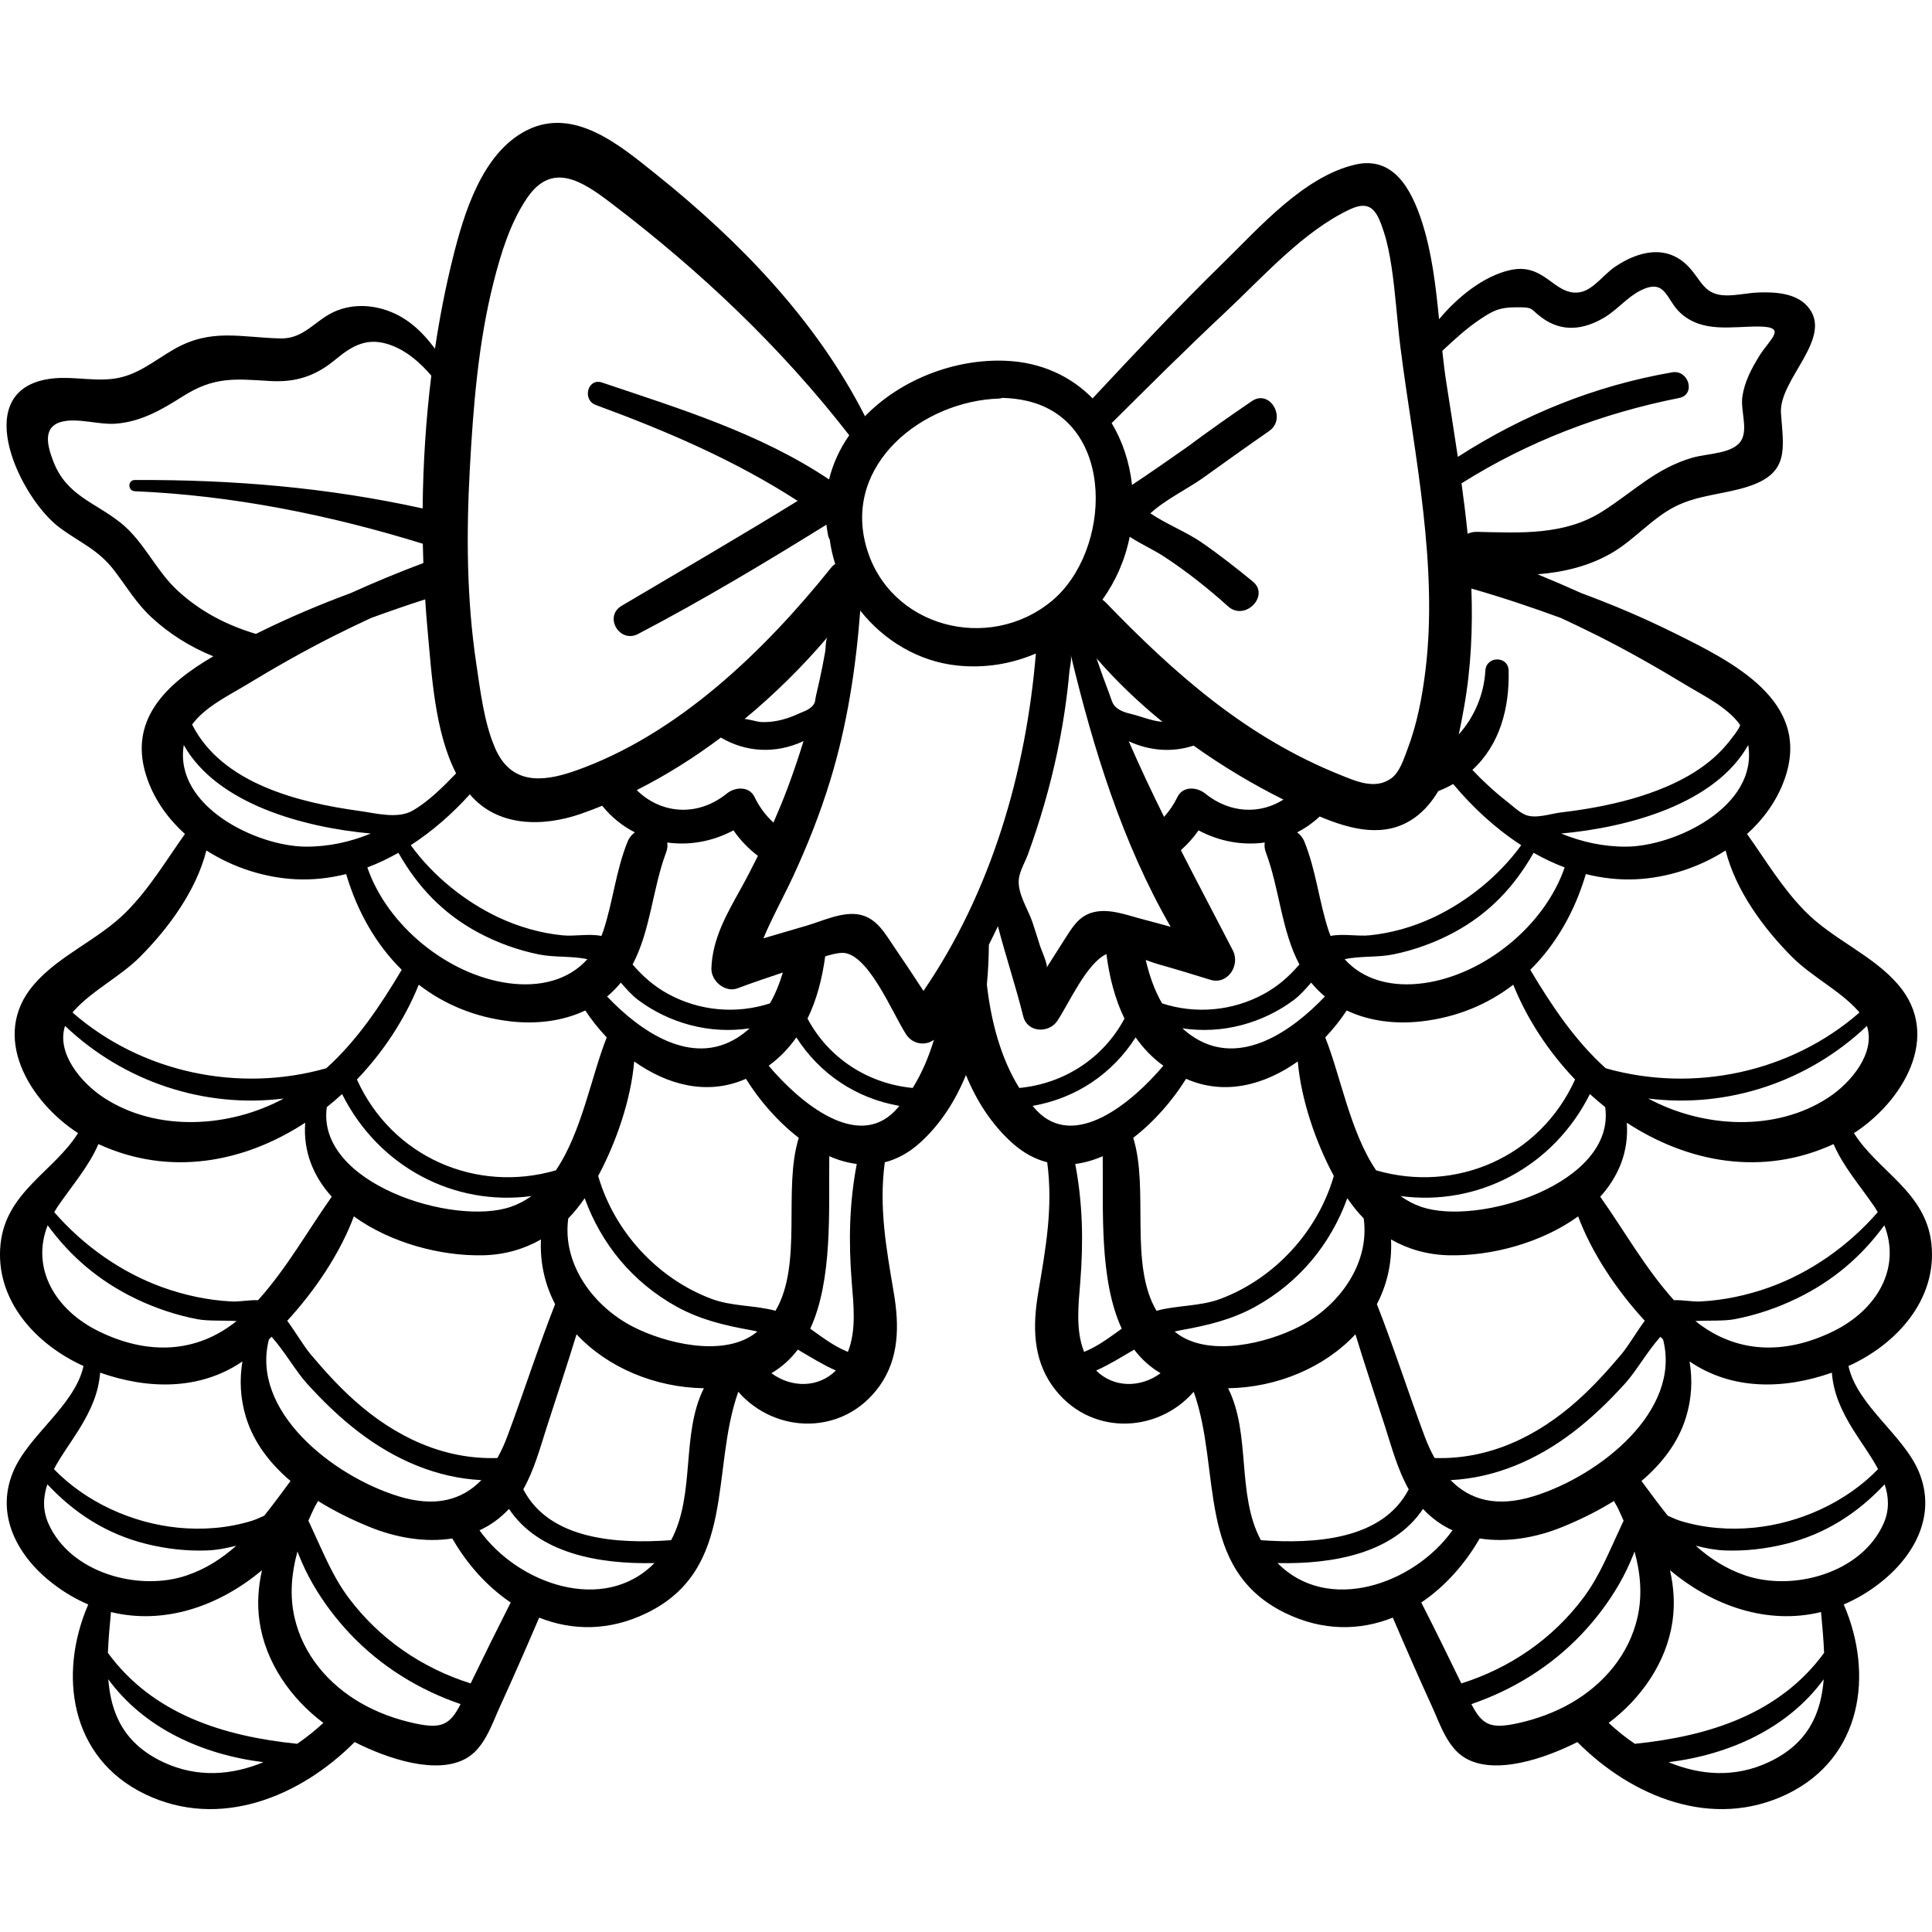 <?xml version="1.0" encoding="iso-8859-1"?>
<!-- Generator: Adobe Illustrator 19.0.0, SVG Export Plug-In . SVG Version: 6.00 Build 0)  -->
<svg version="1.1" id="Capa_1" xmlns="http://www.w3.org/2000/svg" xmlns:xlink="http://www.w3.org/1999/xlink" x="0px" y="0px"
	 viewBox="0 0 511.998 511.998" style="enable-background:new 0 0 511.998 511.998;" xml:space="preserve">
<g>
	<g>
		<path d="M489.862,362.005c12.678-5.719,23.555-17.554,21.984-32.361c-1.465-13.814-14.16-19.187-20.531-29.354
			c12.856-8.326,23.415-25.642,11.778-39.281c-6.749-7.91-17.206-11.938-24.582-19.37c-6.194-6.24-10.529-13.611-15.526-20.623
			c4.34-3.922,7.82-8.7,9.848-14.242c7.678-20.985-13.874-31.455-29.45-39.17c-7.996-3.96-16.098-7.378-24.31-10.42
			c-3.843-1.738-7.712-3.401-11.603-4.988c7-0.571,13.848-2.185,19.987-5.85c5.824-3.477,10.263-8.907,16.32-12.031
			c6.281-3.239,13.288-3.28,19.849-5.493c10.637-3.588,9.009-10.018,8.35-19.33c-0.64-9.049,14.464-20.211,6.891-28.461
			c-3.087-3.364-8.471-3.665-12.736-3.524c-2.868,0.095-5.699,0.8-8.576,0.779c-5.915-0.043-6.547-3.787-9.91-7.431
			c-5.712-6.19-13.325-4.454-19.744-0.088c-2.684,1.826-5.465,5.65-8.577,6.531c-3.766,1.067-6.559-1.464-9.234-3.364
			c-3.192-2.268-5.981-3.241-9.985-2.335c-6.836,1.546-13.721,6.985-18.74,13c-0.877-8.811-1.891-17.661-4.552-25.86
			c-2.757-8.497-7.491-17.485-17.672-15.116c-13.653,3.178-25.439,16.726-35.008,26.07c-11.887,11.606-23.24,23.749-34.586,35.88
			c-5.698-5.796-13.492-9.559-22.987-9.961c-13.689-0.58-27.977,5.065-37.329,14.694c-12.88-25.419-33.364-46.536-55.508-64.238
			c-9.296-7.432-21.538-17.902-34.134-11.533c-11.855,5.994-16.658,22.057-19.61,33.947c-1.925,7.753-3.488,15.767-4.706,23.924
			c-3.542-4.703-7.69-8.729-13.85-10.498c-4.223-1.212-8.704-1.115-12.727,0.655c-5.23,2.301-8.087,7.294-14.427,7.128
			c-10.643-0.279-18.377-2.772-28.237,2.912c-5.425,3.128-9.803,7.062-16.235,7.803c-5.99,0.69-11.886-1.029-17.884,0.203
			c-19.82,4.07-6.335,31.606,3.859,39.194c5.54,4.123,10.286,5.766,14.721,11.66c3.152,4.189,5.69,8.441,9.583,12.067
			c4.775,4.448,10.402,7.955,16.452,10.401c-12.342,7.192-23.148,17.033-17.364,32.842c2.028,5.542,5.508,10.32,9.848,14.242
			c-4.997,7.011-9.333,14.382-15.526,20.623c-7.376,7.433-17.833,11.46-24.582,19.37c-11.637,13.639-1.078,30.955,11.778,39.281
			c-6.371,10.167-19.066,15.539-20.531,29.354c-1.57,14.807,9.306,26.642,21.985,32.361c-2.317,10.544-14.62,18.292-18.672,28.077
			c-4.811,11.618,1.346,22.568,10.684,29.697c3.008,2.297,6.103,4.082,9.243,5.422c-8.019,18.52-4.83,40.672,15.007,50.251
			c19.749,9.537,41.103,0.763,55.587-13.79c8.805,4.465,21.804,8.785,29.614,4.295c4.824-2.774,6.749-9.005,8.899-13.705
			c3.571-7.805,7.007-15.681,10.395-23.569c8.708,3.478,18.552,3.63,28.518-1.225c23.886-11.637,16.838-37.822,24.242-58.622
			c9.867,11.279,27.949,11.691,37.406-1.497c5.267-7.345,5.264-16.105,3.814-24.69c-2.027-12.003-3.979-22.671-2.394-34.634
			c3.196-0.813,6.352-2.474,9.373-5.21c5.41-4.899,9.327-11.077,12.133-17.91c2.805,6.839,6.749,13.006,12.164,17.91
			c3.021,2.736,6.176,4.396,9.373,5.21c1.585,11.963-0.367,22.631-2.394,34.634c-1.449,8.585-1.453,17.344,3.814,24.69
			c9.457,13.188,27.54,12.776,37.406,1.497c7.404,20.799,0.356,46.985,24.242,58.622c9.966,4.855,19.81,4.703,28.518,1.225
			c3.388,7.888,6.823,15.764,10.395,23.569c2.15,4.699,4.075,10.931,8.899,13.705c7.81,4.49,20.809,0.169,29.614-4.295
			c14.484,14.553,35.838,23.327,55.587,13.79c19.838-9.58,23.026-31.731,15.007-50.251c3.14-1.339,6.235-3.125,9.243-5.422
			c9.338-7.129,15.495-18.079,10.684-29.697C504.482,380.297,492.179,372.549,489.862,362.005z M491.069,378.846
			c2.049,3.317,4.695,6.816,6.634,10.49c-8.534,8.815-20.77,14.305-32.878,15.513c-6.51,0.65-13.236,0.124-19.497-1.798
			c-1.005-0.309-2.151-0.831-3.35-1.375c-2.395-2.968-4.664-6.09-6.975-9.194c5.36-4.56,9.697-10.095,11.775-16.803
			c1.563-5.043,1.782-10.059,0.971-14.885c11.255,7.689,25.036,7.444,37.711,2.973C485.88,369.161,487.905,373.723,491.069,378.846z
			 M275.624,250.698c-0.648-2.091-1.306-4.179-1.998-6.257c-1.18-3.541-4.119-7.751-3.602-11.639
			c0.279-2.093,1.672-4.424,2.396-6.416c0.799-2.197,1.562-4.406,2.287-6.628c2.909-8.914,5.206-18.031,6.794-27.273
			c0.546-3.177,1.009-6.368,1.386-9.569c0.19-1.613,0.359-3.227,0.505-4.844c0.119-1.311,0.664-3.322,0.358-4.597
			c5.961,24.87,13.677,49.911,26.484,72.138c-2.447-0.673-4.893-1.352-7.352-1.986c-4.18-1.08-8.907-2.989-13.237-1.847
			c-3.881,1.024-5.567,4.146-7.64,7.357c-1.558,2.413-3.095,4.841-4.628,7.272C277.775,255.778,275.879,251.522,275.624,250.698z
			 M299.127,196.443c5.805,2.685,11.805,2.922,17.191,1.153c7.615,5.442,15.655,10.239,23.804,14.306
			c-6.006,3.802-13.971,3.86-20.778-1.635c-2.131-1.72-5.88-2.008-7.306,0.941c-0.971,2.009-2.182,3.749-3.548,5.274
			C305.216,209.869,302.065,203.203,299.127,196.443z M307.018,255.549c4.595,1.29,9.159,2.678,13.716,4.094
			c4.641,1.444,8.005-3.86,5.981-7.78c-4.577-8.868-9.247-17.682-13.78-26.551c1.738-1.55,3.328-3.293,4.69-5.259
			c5.651,3.021,11.784,4.023,17.552,3.222c-0.133,0.776-0.078,1.642,0.286,2.608c3.594,9.536,4.088,20.625,8.887,29.714
			c-2.703,3.133-5.647,5.762-9.454,7.832c-8.323,4.526-18.078,5.359-26.934,2.477c-2.03-3.49-3.381-7.417-4.333-11.501
			C304.865,254.851,306.035,255.273,307.018,255.549z M329.124,271.636c4.922-1.31,9.647-3.562,13.723-6.611
			c1.732-1.296,3.178-2.974,4.629-4.626c0.033,0.041,0.06,0.084,0.094,0.125c1.085,1.327,2.277,2.498,3.54,3.553
			c-8.875,9.352-22.315,18.54-34.45,10.973c-1.219-0.761-2.303-1.623-3.327-2.53C318.526,273.286,323.843,273.041,329.124,271.636z
			 M314.32,285.892c10.252,4.538,20.881,1.606,29.609-4.603c0.862,10.12,4.745,21.41,9.545,30.353
			c-4.244,14.673-15.643,27.137-29.982,32.548c-5.474,2.066-11.528,1.673-17.011,3.181c-7.327-12.437-1.91-32.314-6.17-45.836
			C305.913,297.238,310.817,291.521,314.32,285.892z M351.206,274.93c2.127-2.248,4.042-4.662,5.685-7.145
			c6.026,2.872,13.031,3.665,19.838,2.884c9.478-1.088,17.595-4.555,24.292-9.711c3.709,9.172,9.388,17.806,16.388,25.123
			c-9.307,20.577-31.639,30.196-52.721,24.068C357.827,300.062,355.282,285.158,351.206,274.93z M356.348,254.195
			c4.015-0.89,8.738-0.43,12.844-1.262c5.566-1.127,11.053-3.111,16.063-5.802c9.435-5.067,16.056-12.158,21.163-21.133
			c2.652,1.504,5.399,2.815,8.232,3.88c-5.343,15.52-21.378,28.456-37.319,30.662C369.024,261.69,361.332,259.79,356.348,254.195z
			 M421.338,289.932c1.315,1.2,2.664,2.359,4.052,3.464c2.857,20.275-33.729,31.674-48.824,26.402
			c-1.995-0.697-3.787-1.661-5.414-2.83C391.634,319.731,411.677,309.253,421.338,289.932z M368.637,328.468
			c4.498,2.569,9.613,4.055,15.259,4.192c11.376,0.276,24.715-3.341,34.324-10.307c3.646,9.766,10.235,19.59,17.66,27.663
			c-2.262,3.056-4.363,6.7-6.191,8.872c-3.62,4.303-7.418,8.49-11.613,12.244c-10.658,9.539-23.525,15.73-37.899,15.254
			c-0.976-1.765-1.866-3.686-2.652-5.793c-4.332-11.612-8.107-23.434-12.638-34.971C367.537,340.538,368.934,334.76,368.637,328.468
			z M416.843,379.569c5.084-3.872,9.668-8.33,13.944-13.07c2.772-3.072,5.91-8.559,9.231-12.237
			c0.238,0.228,0.471,0.478,0.709,0.702c4.9,18.914-16.784,36.135-34.274,41.543c-9.641,2.981-16.791,1.13-22.028-4.264
			C396.282,391.654,407.282,386.852,416.843,379.569z M499.363,324.707c4.463,11.343-1.914,22.44-13.609,28.137
			c-12.912,6.29-25.772,5.83-36.456-2.756c3.589-0.205,7.588,0.048,10.389-0.488c5.713-1.091,11.268-2.974,16.501-5.508
			C485.73,339.472,493.323,332.99,499.363,324.707z M496.713,319.755c0.338,0.493,0.611,0.989,0.905,1.484
			c-7.701,8.848-17.703,15.962-28.711,19.916c-5.882,2.112-12.022,3.421-18.269,3.746c-2.153,0.113-4.717-0.443-7.028-0.334
			c-7.611-8.466-13.003-18.181-19.528-27.427c4.793-5.307,7.613-11.885,7.031-19.612c16.161,10.562,35.921,14.361,54.8,5.666
			C488.511,309.205,492.835,314.089,496.713,319.755z M484.557,290.85c-14.041,9.231-33.361,8.042-47.746,0.273
			c21.022,2.626,42.31-4.408,57.944-19.247C497.105,279.055,490.552,286.908,484.557,290.85z M474.88,253.567
			c5.289,5.307,12.589,8.829,17.538,14.319c0.133,0.148,0.226,0.302,0.349,0.452c-18.22,15.916-43.989,21.36-67.238,14.763
			c-8.133-7.318-14.309-16.56-19.993-26.089c6.85-6.761,11.82-15.523,14.726-25.374c4.288,1.071,8.729,1.591,13.294,1.375
			c8.169-0.385,16.626-3.061,23.744-7.635C460.002,236.077,467.413,246.076,474.88,253.567z M430.97,224.371
			c-6.048,0.034-11.823-1.254-17.244-3.474c17.708-1.608,40.782-7.789,49.569-23.462
			C465.944,213.746,443.882,224.297,430.97,224.371z M413.64,163.76c3.327,1.546,6.627,3.132,9.875,4.765
			c7.964,4.005,15.71,8.422,23.331,13.042c4.511,2.734,10.886,5.808,14.236,10.453c0.42,0.583-3.065,4.777-3.52,5.321
			c-1.375,1.644-2.927,3.136-4.593,4.483c-3.48,2.814-7.442,4.992-11.551,6.739c-5.935,2.524-12.22,4.182-18.55,5.36
			c-3.016,0.561-6.053,1.009-9.1,1.366c-2.854,0.334-6.811,1.796-9.56,0.633c-1.657-0.701-3.372-2.368-4.793-3.474
			c-3.287-2.556-6.356-5.389-9.215-8.415c7.309-6.737,9.832-16.393,9.605-26.301c-0.091-3.998-5.953-3.945-6.172,0
			c-0.352,6.368-2.996,12.407-7.047,16.895c0.561-2.53,1.017-5.016,1.426-7.33c1.848-10.443,2.294-20.889,1.919-31.322
			C397.917,158.246,405.823,160.908,413.64,163.76z M392.565,84.398c3.217-2.11,4.852-2.918,8.927-2.958
			c5.204-0.051,3.709,0.26,7.148,2.774c5.309,3.881,10.978,3.201,16.457-0.026c3.488-2.054,6.132-5.468,9.768-7.257
			c6.597-3.245,6.645,2.459,10.388,5.935c5.876,5.459,13.712,3.608,20.878,3.665c7.681,0.061,2.898,3.307,0.145,7.73
			c-2.074,3.331-3.939,6.871-4.526,10.797c-0.536,3.59,1.451,8.334-0.186,11.453c-1.992,3.796-8.987,3.599-13.098,4.794
			c-9.748,2.834-15.615,9.06-23.935,14.304c-10.019,6.315-21.682,5.594-33.05,5.336c-0.992-0.023-1.832,0.176-2.548,0.512
			c-0.44-4.46-1.007-8.915-1.613-13.367c17.638-11.116,37.179-18.551,57.681-22.626c4.473-0.889,2.542-7.558-1.872-6.792
			c-20.55,3.567-39.447,11.252-56.789,22.408c-0.985-6.637-2.057-13.26-3.077-19.866c-0.417-2.701-0.74-5.458-1.04-8.234
			C385.508,89.913,388.721,86.919,392.565,84.398z M385.105,207.768c5.104,6.14,11.21,11.799,18.033,16.215
			c-5.904,8.159-14.386,14.984-23.356,19.183c-5.245,2.456-11.002,4.105-16.768,4.696c-3.284,0.337-7.168-0.505-10.395,0.175
			c-0.176-0.445-0.358-0.883-0.512-1.352c-2.568-7.799-3.324-15.954-6.421-23.62c-0.442-1.096-1.13-1.904-1.937-2.479
			c2.164-1.102,4.172-2.522,5.987-4.21c8.247,3.486,17.449,5.887,25.208,0.292c2.557-1.844,4.571-4.269,6.202-7.013
			C382.502,209.125,383.829,208.504,385.105,207.768z M332.017,154.118c-4.438-3.637-8.956-7.183-13.682-10.441
			c-3.798-2.619-9.317-4.823-13.478-7.639c3.94-3.629,10.19-6.68,14.032-9.438c5.786-4.153,11.575-8.3,17.429-12.357
			c4.816-3.338,0.202-11.295-4.618-7.901c-5.793,3.943-11.51,7.968-17.126,12.147c-4.818,3.402-9.672,6.752-14.574,10.028
			c-0.654-5.929-2.481-11.541-5.398-16.391c9.975-9.928,19.957-19.851,30.226-29.475c9.885-9.264,20.454-21.281,32.863-27.146
			c5.585-2.639,7.228,0.344,9.06,6.009c0.952,2.944,1.541,6.064,2.007,9.117c1.092,7.145,1.48,14.407,2.394,21.579
			c1.852,14.534,4.435,28.971,6.04,43.536c1.526,13.842,2.266,27.941,0.583,41.808c-0.854,7.038-2.249,14.396-4.794,21.045
			c-0.948,2.476-1.996,5.957-4.201,7.606c-4.303,3.218-9.546,0.772-13.633-0.865c-24.825-9.948-43.82-26.736-62.105-45.671
			c-0.281-0.292-0.582-0.534-0.893-0.74c3.49-4.862,5.999-10.518,7.239-16.687c2.952,1.949,6.398,3.472,9.234,5.344
			c5.963,3.936,11.522,8.323,16.822,13.104C329.924,164.731,336.594,157.869,332.017,154.118z M308.068,191.303
			c-3.059-0.258-5.827-1.543-8.787-2.218c-1.194-0.273-2.373-0.729-3.349-1.493c-1.219-0.955-1.383-2.245-1.909-3.612
			c-1.209-3.149-2.361-6.32-3.439-9.516C295.842,180.521,301.746,186.147,308.068,191.303z M264.683,105.626
			c0.361-0.012,0.679-0.084,0.979-0.181c2.224,0.058,4.404,0.31,6.496,0.793c23.868,5.519,22.387,39.951,6.541,53.049
			c-16.661,13.773-43.008,6.996-49.097-14.264C223.294,122.999,244.562,106.291,264.683,105.626z M124.494,124.488
			c0.897-16.514,2.217-33.501,6.278-49.58c1.932-7.649,4.429-15.837,8.888-22.403c6.62-9.751,14.523-4.589,22.254,1.292
			c23.613,17.961,44.918,38.083,63.14,61.549c-2.47,3.543-4.311,7.473-5.348,11.708c-18.254-12.224-39.515-18.732-60.175-25.684
			c-3.798-1.278-5.324,4.597-1.641,5.951c18.726,6.889,36.809,14.631,53.5,25.418c-15.422,9.49-31.067,18.587-46.653,27.807
			c-4.806,2.844-0.556,10.035,4.361,7.461c17.041-8.919,33.57-18.821,49.911-28.963c0.117,0.979,0.264,1.965,0.467,2.965
			c0.076,0.371,0.223,0.684,0.411,0.955c0.281,2.209,0.776,4.375,1.447,6.482c-0.362,0.247-0.712,0.538-1.025,0.928
			c-17.702,22.082-40.815,44.479-68.13,53.982c-8.788,3.057-16.859,3.414-20.986-6.126c-2.905-6.715-3.884-15.091-4.966-22.294
			C123.677,158.942,123.564,141.617,124.494,124.488z M195.452,261.91c3.97-1.493,7.992-2.831,12.01-4.188
			c-0.867,2.882-1.956,5.654-3.428,8.185c-8.856,2.881-18.611,2.048-26.934-2.478c-3.807-2.07-6.751-4.699-9.454-7.832
			c4.799-9.089,5.293-20.179,8.886-29.714c0.364-0.966,0.419-1.832,0.286-2.608c5.768,0.801,11.901-0.201,17.552-3.222
			c1.82,2.626,4.021,4.89,6.486,6.765c-1.43,2.88-2.902,5.741-4.463,8.563c-3.759,6.793-7.605,13.323-7.866,21.254
			C188.418,259.951,192.149,263.152,195.452,261.91z M93.921,371.132c-4.195-3.754-7.993-7.941-11.613-12.244
			c-1.828-2.173-3.929-5.816-6.191-8.872c7.425-8.073,14.014-17.897,17.66-27.663c9.608,6.966,22.947,10.584,34.323,10.307
			c5.646-0.137,10.761-1.623,15.259-4.192c-0.298,6.292,1.1,12.07,3.749,17.154c-4.531,11.537-8.306,23.359-12.638,34.971
			c-0.786,2.107-1.675,4.028-2.652,5.793C117.445,386.862,104.579,380.671,93.921,371.132z M127.57,392.244
			c-5.237,5.395-12.387,7.246-22.028,4.264c-17.49-5.408-39.174-22.63-34.274-41.543c0.239-0.224,0.471-0.474,0.71-0.702
			c3.32,3.677,6.459,9.164,9.231,12.237c4.277,4.741,8.86,9.198,13.945,13.07C104.714,386.852,115.714,391.654,127.57,392.244z
			 M86.606,293.396c1.387-1.104,2.737-2.264,4.052-3.464c9.662,19.321,29.704,29.798,50.186,27.035
			c-1.627,1.169-3.418,2.133-5.414,2.83C120.335,325.07,83.749,313.671,86.606,293.396z M94.587,286.081
			c7.001-7.318,12.68-15.951,16.388-25.123c6.697,5.156,14.814,8.623,24.292,9.711c6.807,0.781,13.811-0.013,19.838-2.884
			c1.643,2.484,3.558,4.897,5.685,7.145c-4.076,10.228-6.621,25.132-13.482,35.22C126.225,316.278,103.894,306.659,94.587,286.081z
			 M97.347,229.879c2.834-1.065,5.58-2.377,8.232-3.88c5.107,8.974,11.727,16.065,21.163,21.133
			c5.01,2.691,10.496,4.675,16.063,5.802c4.105,0.831,8.829,0.372,12.844,1.262c-4.985,5.595-12.677,7.495-20.983,6.345
			C118.725,258.335,102.69,245.399,97.347,229.879z M168.068,281.289c8.728,6.209,19.356,9.141,29.609,4.603
			c3.503,5.63,8.407,11.346,14.009,15.643c-4.26,13.522,1.157,33.399-6.17,45.836c-5.483-1.509-11.537-1.116-17.011-3.181
			c-14.338-5.41-25.738-17.875-29.982-32.548C163.323,302.698,167.205,291.409,168.068,281.289z M195.335,275.051
			c-12.135,7.567-25.575-1.621-34.45-10.973c1.263-1.055,2.456-2.226,3.54-3.553c0.033-0.041,0.061-0.084,0.094-0.125
			c1.451,1.651,2.897,3.33,4.629,4.626c4.077,3.049,8.801,5.301,13.723,6.611c5.281,1.405,10.598,1.65,15.79,0.885
			C197.638,273.428,196.555,274.29,195.335,275.051z M199.958,211.209c-1.426-2.949-5.174-2.662-7.305-0.941
			c-8.081,6.523-17.783,5.211-23.91-0.89c7.743-3.892,15.221-8.604,22.307-13.916c6.436,3.827,14.328,4.465,21.891,0.94
			c-1.275,4.145-2.664,8.259-4.185,12.331c-1.17,3.133-2.454,6.21-3.788,9.264C202.976,216.167,201.264,213.912,199.958,211.209z
			 M211.326,189.271c-1.619,0.754-3.343,1.329-5.09,1.696c-1.572,0.33-3.187,0.461-4.79,0.368c-0.538-0.031-3.942-0.946-4.159-0.767
			c8.022-6.63,15.44-13.99,22.025-21.723c-0.525,0.616-0.478,2.989-0.624,3.822c-0.222,1.271-0.458,2.54-0.708,3.807
			c-0.517,2.624-1.092,5.236-1.72,7.836c-0.268,1.11-0.088,1.8-0.894,2.712c-0.067,0.079-0.138,0.152-0.21,0.223
			C214.097,188.287,212.648,188.655,211.326,189.271z M124.508,210.505c7.293,8.647,19.25,8.679,29.336,5.202
			c1.928-0.665,3.842-1.404,5.748-2.177c2.41,3.009,5.365,5.382,8.655,7.057c-0.807,0.575-1.494,1.383-1.937,2.479
			c-3.097,7.666-3.853,15.821-6.421,23.62c-0.154,0.469-0.337,0.907-0.513,1.352c-3.226-0.679-7.111,0.162-10.395-0.175
			c-5.766-0.591-11.523-2.24-16.768-4.696c-8.97-4.199-17.452-11.024-23.356-19.183
			C114.653,220.234,119.922,215.582,124.508,210.505z M47.082,156.524c-5.785-5.318-8.93-13.016-15.035-17.917
			c-6.85-5.499-14.352-7.213-17.865-16.208c-1.697-4.347-2.999-9.404,2.347-10.674c4.181-0.994,9.719,0.877,14.069,0.558
			c6.842-0.502,12.3-3.744,17.962-7.318c8.248-5.205,13.704-4.559,22.965-3.997c6.837,0.415,12.075-1.285,17.338-5.661
			c4.734-3.937,8.772-6.109,14.953-3.757c4.113,1.565,7.576,4.589,10.487,7.997c-1.44,11.629-2.185,23.471-2.302,35.196
			c-25.303-5.581-50.355-7.657-76.274-7.536c-1.923,0.009-1.91,2.897,0,2.977c25.773,1.073,51.662,6.278,76.263,13.893
			c0.021,0.007,0.04,0.006,0.061,0.012c0.033,1.715,0.083,3.425,0.142,5.13c-6.498,2.419-12.918,5.092-19.272,7.965
			c-8.212,3.042-16.314,6.46-24.31,10.42c-0.259,0.128-0.524,0.26-0.786,0.389C60.035,165.655,53.172,162.122,47.082,156.524z
			 M65.15,181.567c7.621-4.62,15.367-9.038,23.331-13.042c3.248-1.633,6.548-3.219,9.875-4.765c4.74-1.73,9.517-3.378,14.322-4.926
			c0.178,2.741,0.38,5.47,0.632,8.165c1.089,11.636,1.859,26.872,7.563,37.958c-3.409,3.505-7.295,7.464-11.579,9.897
			c-3.939,2.236-9.744,0.647-14.01,0.06c-15.947-2.195-36.433-7.187-44.369-22.894C54.264,187.375,60.639,184.302,65.15,181.567z
			 M48.701,197.434c8.787,15.673,31.861,21.854,49.569,23.462c-5.421,2.22-11.197,3.508-17.244,3.474
			C68.114,224.297,46.051,213.746,48.701,197.434z M19.578,267.885c4.95-5.49,12.249-9.012,17.539-14.319
			c7.466-7.491,14.877-17.49,17.578-28.19c7.118,4.574,15.575,7.25,23.744,7.635c4.565,0.216,9.006-0.304,13.294-1.375
			c2.905,9.852,7.876,18.614,14.726,25.374c-5.683,9.53-11.86,18.771-19.993,26.089c-23.248,6.596-49.018,1.153-67.238-14.763
			C19.352,268.187,19.444,268.033,19.578,267.885z M17.24,271.876c15.634,14.839,36.922,21.873,57.944,19.247
			c-14.384,7.769-33.705,8.958-47.746-0.273C21.444,286.908,14.891,279.055,17.24,271.876z M15.283,319.755
			c3.878-5.666,8.201-10.55,10.8-16.561c18.879,8.695,38.639,4.895,54.8-5.666c-0.581,7.727,2.238,14.305,7.031,19.612
			c-6.525,9.246-11.917,18.961-19.528,27.427c-2.311-0.109-4.875,0.447-7.028,0.334c-6.247-0.325-12.387-1.634-18.269-3.746
			c-11.008-3.953-21.01-11.068-28.711-19.916C14.672,320.743,14.945,320.248,15.283,319.755z M12.633,324.707
			c6.04,8.283,13.633,14.764,23.175,19.385c5.233,2.534,10.788,4.417,16.501,5.508c2.802,0.535,6.801,0.283,10.389,0.488
			c-10.684,8.586-23.544,9.046-36.456,2.756C14.547,347.147,8.17,336.05,12.633,324.707z M20.926,378.846
			c3.165-5.124,5.189-9.685,5.61-15.079c12.674,4.471,26.456,4.716,37.711-2.973c-0.81,4.827-0.591,9.843,0.971,14.885
			c2.078,6.709,6.414,12.243,11.775,16.803c-2.311,3.105-4.58,6.226-6.975,9.194c-1.199,0.544-2.345,1.066-3.35,1.375
			c-6.261,1.922-12.987,2.447-19.497,1.798c-12.108-1.208-24.345-6.698-32.878-15.513C16.232,385.662,18.877,382.163,20.926,378.846
			z M12.827,403.739c-1.591-3.597-1.38-7.059-0.276-10.387c7.171,7.662,15.692,13.188,26.269,15.815
			c5.203,1.292,10.678,1.919,16.039,1.716c2.726-0.104,5.268-0.624,7.762-1.265c-3.706,3.322-7.913,6.082-13.035,7.849
			C36.899,421.844,18.668,416.946,12.827,403.739z M43.327,467.015c-10.549-4.928-13.922-12.939-14.63-21.991
			c9.528,13.021,24.971,19.965,41.114,21.973C61.452,470.459,52.288,471.201,43.327,467.015z M78.762,462.123
			c-19.534-1.982-38.274-7.851-50.167-24.091c0.132-3.569,0.481-7.214,0.81-10.825c14.123,3.452,28.642-1.53,40.029-11.1
			c-0.99,4.403-1.342,8.938-0.653,13.644c1.581,10.793,8.259,20.34,16.909,26.839C83.526,458.587,81.205,460.453,78.762,462.123z
			 M109.904,456.704c-4.961-1.07-9.808-2.824-14.213-5.347c-8.656-4.96-15.414-12.891-17.647-22.754
			c-1.334-5.889-0.776-11.765,0.786-17.449c0.084,0.235,0.176,0.48,0.277,0.733c1.077,2.706,2.318,5.33,3.772,7.854
			c2.768,4.805,6.16,9.305,9.974,13.326c8.085,8.526,18.154,14.753,29.206,18.536C119.192,457.232,116.88,458.209,109.904,456.704z
			 M124.727,446.122c-12.913-4.076-24.181-11.783-32.362-22.723c-4.212-5.633-6.576-11.711-9.543-18.023
			c-0.375-0.799-0.711-1.609-1.098-2.366c0.516-1.202,1.059-2.39,1.623-3.563c0.319-0.555,0.64-1.109,0.941-1.673
			c4.442,2.767,9.162,5.052,13.692,6.898c6.902,2.813,14.689,4.177,21.884,3.034c3.943,6.864,9.265,12.786,15.476,16.97
			C131.73,431.789,128.194,438.939,124.727,446.122z M127.073,405.552c2.857-1.312,5.491-3.191,7.812-5.678
			c7.896,11.84,23.987,14.69,38.542,14.355C160.17,427.762,137.377,419.947,127.073,405.552z M177.857,408.162
			c-14.281,1.031-32.248-0.064-39.184-13.483c2.906-5.127,4.489-11.077,6.263-16.602c2.618-8.153,5.357-16.282,7.855-24.478
			c8.183,8.776,20.713,14.097,33.745,14.3C180.414,380.071,184.37,395.95,177.857,408.162z M199.617,353.7
			c-8.554,5.858-23.295,2.253-31.756-2.046c-10.557-5.364-18.943-16.634-17.262-28.763c1.586-1.604,3.016-3.42,4.347-5.351
			c4.411,12.155,12.701,22.275,24.343,28.721c6.258,3.465,12.695,4.981,19.652,6.233c0.601,0.108,1.19,0.239,1.769,0.387
			C200.356,353.16,200,353.438,199.617,353.7z M204.434,363.913c2.819-1.656,5.113-3.782,6.992-6.255
			c3.286,1.914,6.527,3.961,10.08,5.546C216.893,367.794,209.792,367.867,204.434,363.913z M225.715,339.749
			c0.48,5.995,1.275,12.791-1.012,18.515c-3.797-1.541-6.83-3.918-9.982-6.144c5.993-12.949,4.881-31.421,5.044-45.716
			c2.384,1.042,4.827,1.754,7.287,2.056C225.065,318.82,224.862,329.081,225.715,339.749z M237.211,294.353
			c-10.047,10.471-25.193-2.077-33.507-11.926c2.946-2.136,5.352-4.682,7.34-7.507c6.165,9.644,15.788,16.142,27.306,18.153
			C237.975,293.504,237.605,293.941,237.211,294.353z M241.872,288.318c-11.944-1.138-22.314-7.952-27.875-18.38
			c2.467-5.039,3.901-10.687,4.689-16.493c1.416-0.448,2.805-0.795,4.112-0.921c7.008-0.673,13.654,15.928,17.321,21.584
			c1.704,2.629,5.085,3.145,7.391,1.435C246.13,280.069,244.305,284.435,241.872,288.318z M244.728,262.6
			c-2.512-3.851-5.05-7.686-7.649-11.469c-2.455-3.572-4.623-7.787-9.263-8.74c-4.496-0.924-9.921,1.716-14.051,2.916
			c-3.819,1.11-7.633,2.255-11.456,3.362c2.317-5.571,5.274-10.821,7.889-16.455c3.823-8.238,7.172-16.718,9.828-25.405
			c4.471-14.63,6.797-29.768,7.949-44.996c6.244,7.903,15.436,13.494,25.739,14.56c7.376,0.763,14.468-0.452,20.803-3.198
			C271.907,204.659,262.67,236.384,244.728,262.6z M261.531,260.922c0.329-3.532,0.506-7.069,0.529-10.555
			c0.808-1.631,1.623-3.26,2.395-4.903c2.087,7.994,4.715,15.856,6.714,23.873c1.082,4.342,6.789,4.59,9.047,1.183
			c3.071-4.635,7.766-15.278,12.994-17.676c0.775,6.018,2.236,11.882,4.788,17.096c-5.561,10.428-15.931,17.242-27.875,18.38
			C265.104,280.306,262.585,270.282,261.531,260.922z M274.785,294.353c-0.395-0.412-0.764-0.848-1.139-1.28
			c11.518-2.011,21.141-8.509,27.306-18.153c1.989,2.825,4.394,5.371,7.34,7.507C299.979,292.276,284.833,304.824,274.785,294.353z
			 M286.281,339.749c0.853-10.668,0.65-20.929-1.336-31.289c2.46-0.303,4.903-1.014,7.287-2.056
			c0.163,14.295-0.948,32.767,5.044,45.716c-3.153,2.226-6.185,4.603-9.982,6.144C285.005,352.54,285.801,345.745,286.281,339.749z
			 M290.491,363.204c3.553-1.585,6.794-3.632,10.08-5.546c1.879,2.473,4.172,4.598,6.991,6.255
			C302.204,367.867,295.103,367.794,290.491,363.204z M312.379,353.7c-0.383-0.262-0.739-0.54-1.094-0.819
			c0.579-0.147,1.168-0.279,1.769-0.387c6.957-1.253,13.393-2.768,19.652-6.233c11.642-6.446,19.932-16.566,24.343-28.721
			c1.331,1.931,2.761,3.747,4.347,5.351c1.681,12.13-6.705,23.399-17.262,28.763C335.674,355.953,320.934,359.558,312.379,353.7z
			 M325.459,367.899c13.032-0.202,25.562-5.524,33.745-14.3c2.497,8.195,5.237,16.325,7.855,24.478
			c1.774,5.525,3.357,11.475,6.263,16.602c-6.936,13.418-24.903,14.514-39.184,13.483
			C327.625,395.95,331.581,380.071,325.459,367.899z M338.568,414.228c14.556,0.335,30.646-2.516,38.542-14.355
			c2.321,2.488,4.956,4.366,7.812,5.678C374.619,419.947,351.825,427.762,338.568,414.228z M387.269,446.122
			c-3.467-7.183-7.003-14.333-10.614-21.445c6.21-4.184,11.533-10.107,15.476-16.97c7.195,1.143,14.982-0.22,21.884-3.034
			c4.531-1.846,9.251-4.131,13.693-6.898c0.301,0.564,0.622,1.118,0.941,1.673c0.564,1.173,1.107,2.361,1.623,3.563
			c-0.387,0.757-0.722,1.567-1.098,2.366c-2.967,6.312-5.331,12.389-9.543,18.023C411.45,434.339,400.181,442.046,387.269,446.122z
			 M416.304,451.357c-4.404,2.524-9.251,4.277-14.212,5.347c-6.976,1.505-9.287,0.528-12.155-5.101
			c11.051-3.783,21.12-10.01,29.206-18.536c3.814-4.021,7.206-8.52,9.974-13.326c1.454-2.524,2.695-5.148,3.772-7.854
			c0.101-0.253,0.192-0.497,0.277-0.733c1.562,5.684,2.12,11.559,0.786,17.449C431.718,438.466,424.96,446.397,416.304,451.357z
			 M468.669,467.015c-8.961,4.186-18.124,3.444-26.484-0.018c16.143-2.008,31.586-8.952,41.114-21.973
			C482.591,454.076,479.217,462.087,468.669,467.015z M433.234,462.123c-2.443-1.67-4.764-3.536-6.928-5.532
			c8.649-6.5,15.327-16.047,16.909-26.839c0.689-4.706,0.337-9.24-0.653-13.644c11.387,9.57,25.906,14.552,40.029,11.1
			c0.329,3.611,0.678,7.256,0.81,10.825C471.508,454.272,452.768,460.141,433.234,462.123z M499.169,403.739
			c-5.841,13.207-24.072,18.105-36.759,13.729c-5.122-1.767-9.328-4.527-13.035-7.849c2.494,0.641,5.035,1.161,7.762,1.265
			c5.361,0.203,10.835-0.424,16.039-1.716c10.577-2.627,19.098-8.153,26.269-15.815C500.549,396.68,500.76,400.142,499.169,403.739z
			"/>
	</g>
</g>
<g>
</g>
<g>
</g>
<g>
</g>
<g>
</g>
<g>
</g>
<g>
</g>
<g>
</g>
<g>
</g>
<g>
</g>
<g>
</g>
<g>
</g>
<g>
</g>
<g>
</g>
<g>
</g>
<g>
</g>
</svg>

